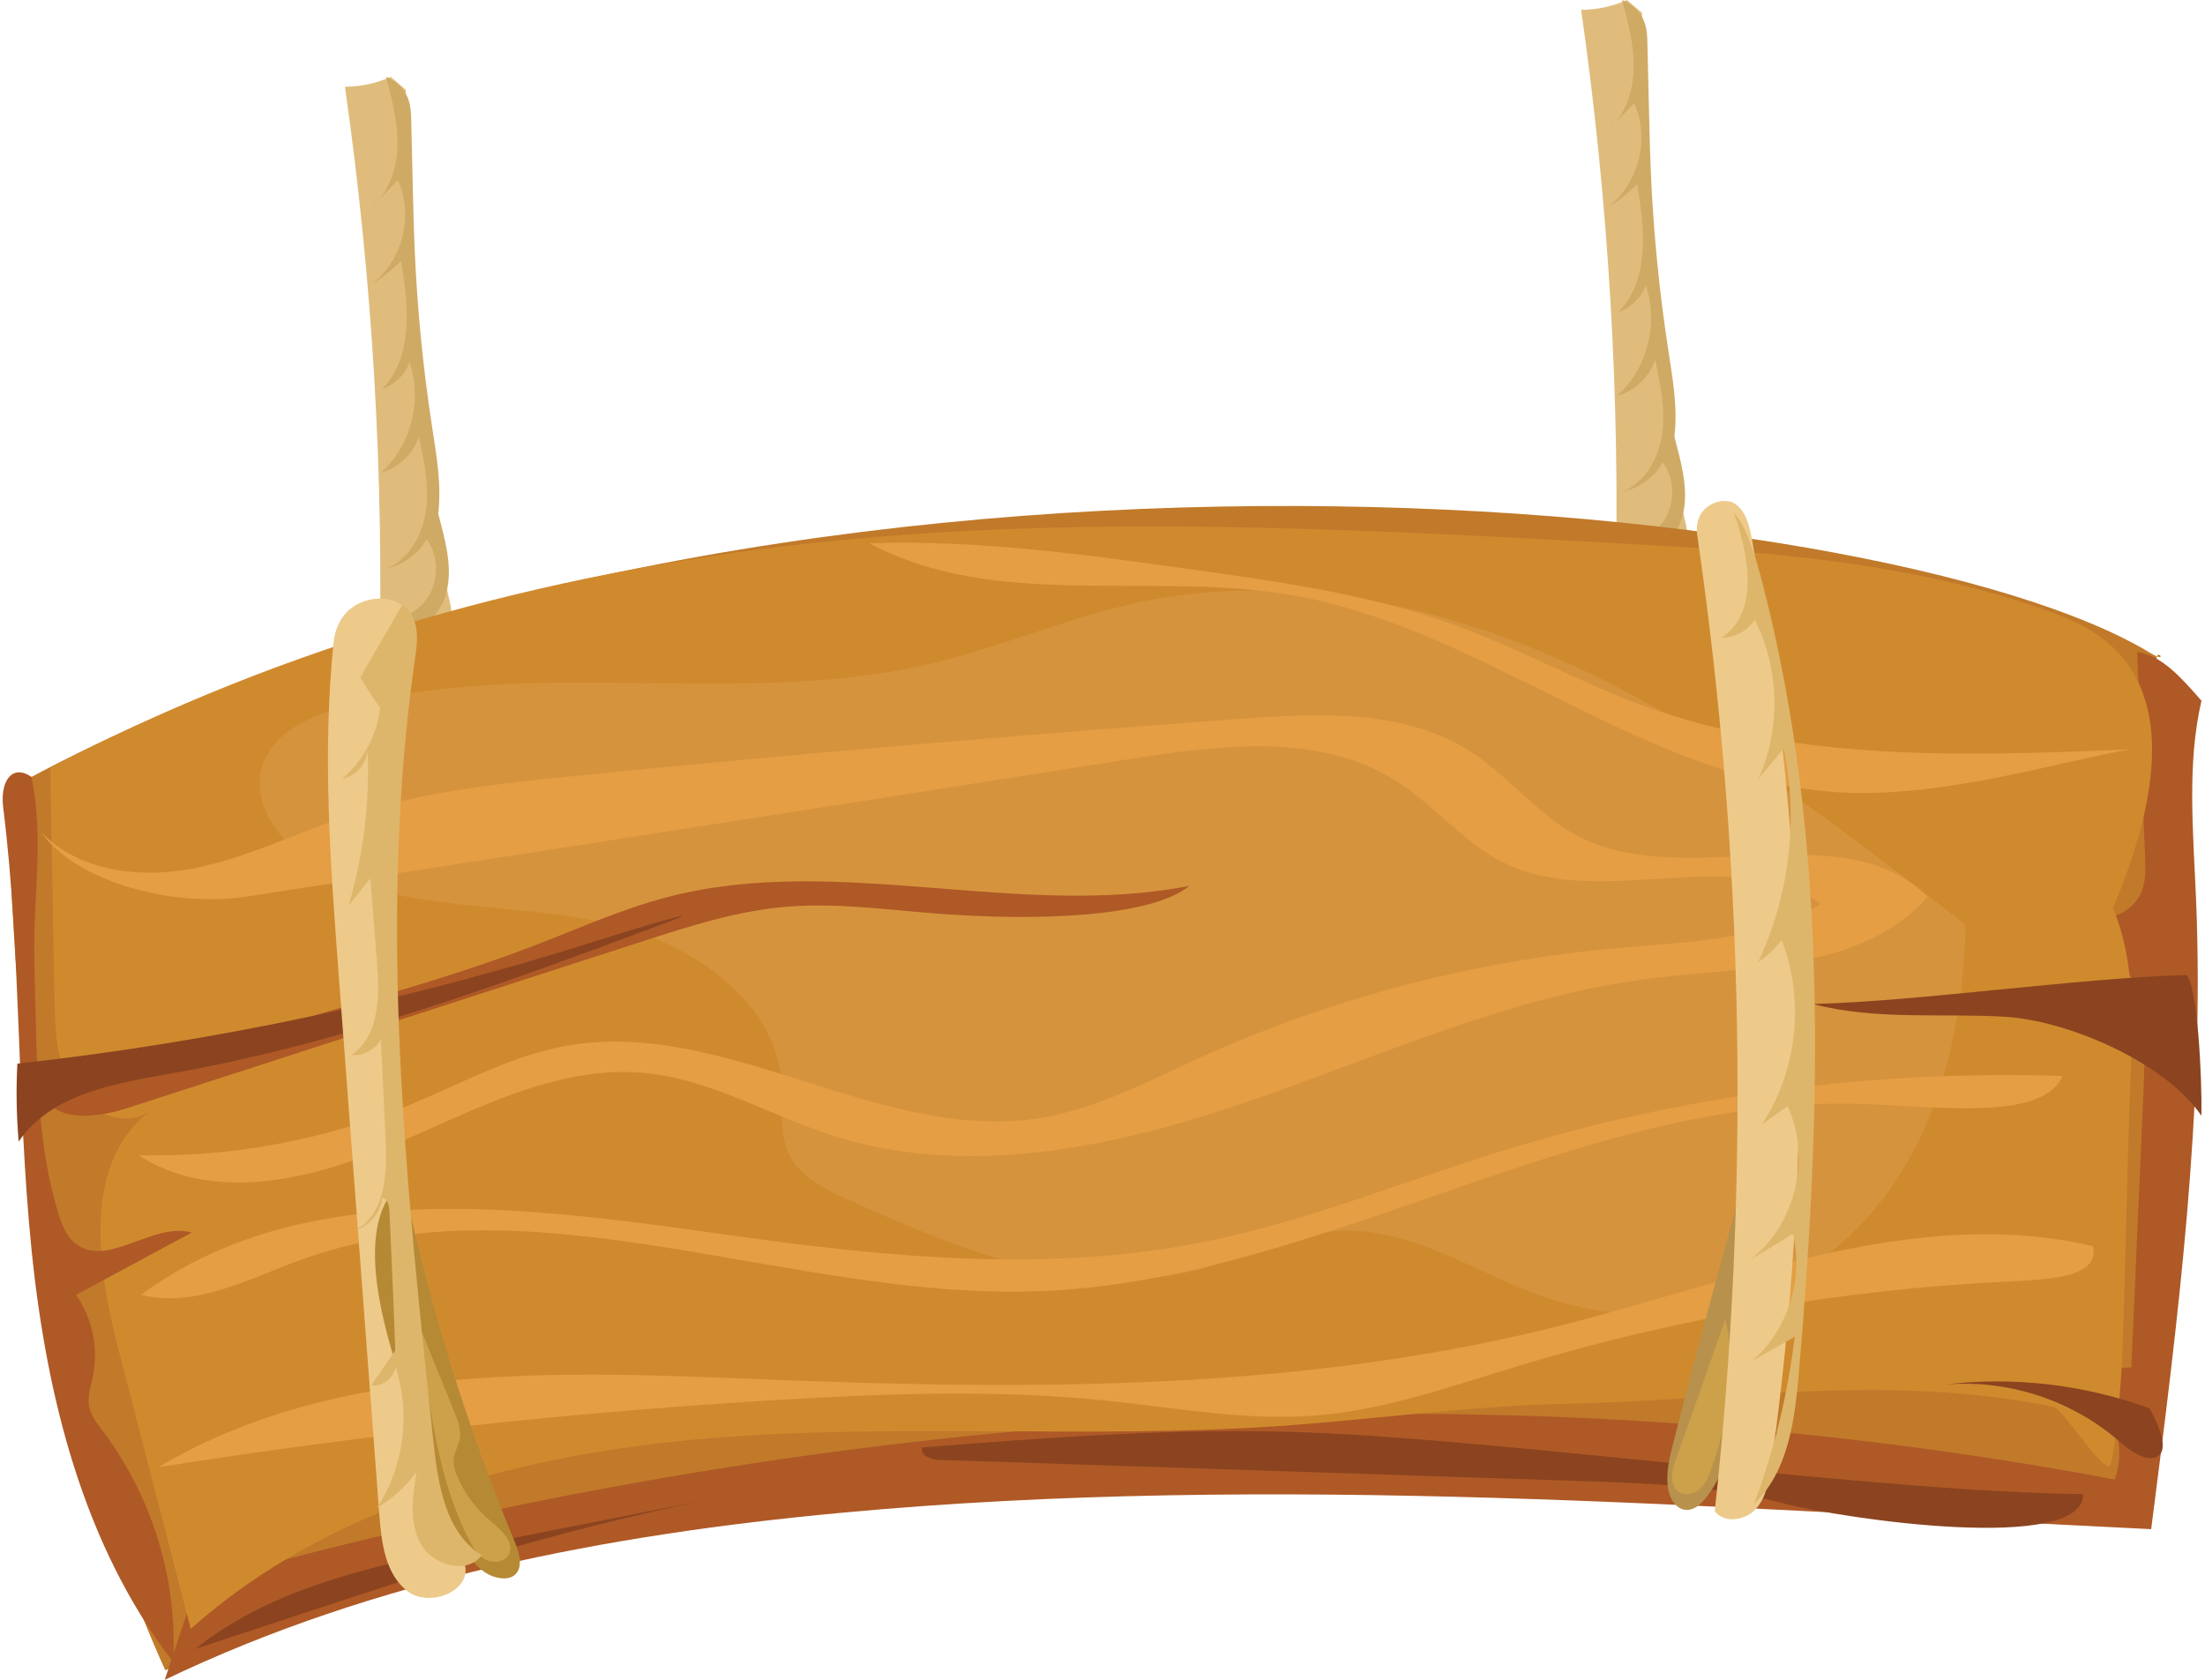 <?xml version="1.0" encoding="UTF-8"?>
<!DOCTYPE svg PUBLIC '-//W3C//DTD SVG 1.0//EN'
          'http://www.w3.org/TR/2001/REC-SVG-20010904/DTD/svg10.dtd'>
<svg height="382.0" preserveAspectRatio="xMidYMid meet" version="1.0" viewBox="-0.6 0.0 501.4 382.0" width="501.4" xmlns="http://www.w3.org/2000/svg" xmlns:xlink="http://www.w3.org/1999/xlink" zoomAndPan="magnify"
><g
  ><g
    ><g
      ><g
        ><path d="M85.64,153.02c1.11-44.54-1.5-89.18-7.8-133.29,3.58-.01,7.15-.78,10.42-2.24,1.14,.97,2.28,1.95,3.41,2.92,.53,38.87,1.1,78.1,9.9,115.97,.37,1.57,.74,3.26,.14,4.76-.6,1.51-2.04,2.49-3.4,3.37-3.55,2.3-7.09,4.6-12.68,8.51Z" fill="#dfbc7c"
        /></g
        ><g
        ><path d="M87.16,17.48c1.36,5.11,2.74,10.3,2.62,15.58s-1.94,10.77-5.99,14.16c2.03-2.08,4.07-4.17,6.1-6.25,3.66,7.98,1.04,18.34-5.97,23.63,2.45-1.44,4.69-3.23,6.66-5.28,1.71,10.06,2.91,21.84-4.26,29.1,2.84-.92,5.2-3.22,6.2-6.04,3,8.64,.35,18.97-6.46,25.09,3.97-1.08,7.31-4.25,8.6-8.16,1.18,5.47,2.36,11.06,1.64,16.61-.73,5.54-3.76,11.12-8.88,13.36,3.74-.84,7.08-3.31,8.99-6.63,3.42,4.54,2.67,11.68-1.63,15.4-2.23,1.93-5.39,3.25-6.15,6.09,5.79,1.08,11.2-4.24,12.43-10,1.23-5.76-.56-11.69-2.01-17.36,.79-6.6-.4-13.25-1.41-19.82-2.01-13.09-3.32-26.29-3.91-39.53-.23-5.22-.36-10.45-.48-15.68-.12-4.96-.23-9.91-.35-14.87-.08-3.24-.59-7.16-5.73-9.4Z" fill="#cfaa65"
        /></g
      ></g
      ><g
      ><g
        ><path d="M366.74,135.53c1.11-44.54-1.5-89.18-7.8-133.29,3.58-.01,7.15-.78,10.42-2.24,1.14,.97,2.28,1.95,3.41,2.92,.53,38.87,1.1,78.1,9.9,115.97,.37,1.57,.74,3.26,.14,4.76-.6,1.51-2.04,2.49-3.4,3.37-3.55,2.3-7.09,4.6-12.68,8.51Z" fill="#dfbc7c"
        /></g
        ><g
        ><path d="M368.26,0c1.36,5.11,2.74,10.3,2.62,15.58-.12,5.28-1.94,10.77-5.99,14.16,2.03-2.08,4.07-4.17,6.1-6.25,3.66,7.98,1.04,18.34-5.97,23.63,2.45-1.44,4.69-3.23,6.66-5.28,1.71,10.06,2.91,21.84-4.26,29.1,2.84-.92,5.2-3.22,6.2-6.04,3,8.64,.35,18.97-6.46,25.09,3.97-1.08,7.31-4.25,8.6-8.16,1.18,5.47,2.36,11.06,1.64,16.61-.73,5.54-3.76,11.12-8.88,13.36,3.74-.84,7.08-3.31,8.99-6.63,3.42,4.54,2.67,11.68-1.63,15.4-2.23,1.93-5.39,3.25-6.15,6.09,5.79,1.08,11.2-4.24,12.43-10,1.23-5.76-.56-11.69-2.01-17.36,.79-6.6-.4-13.25-1.41-19.82-2.01-13.09-3.32-26.29-3.91-39.53-.23-5.22-.36-10.45-.48-15.68-.12-4.96-.23-9.91-.35-14.87-.08-3.24-.59-7.16-5.73-9.4Z" fill="#cfaa65"
        /></g
      ></g
      ><g
      ><g
        ><g
          ><path d="M488.41,148.52C427.62,111.5,170.76,86,.94,179.72c2.77,67.08,8.31,138.99,36.04,200.13,145.15-61.04,292.94-54.91,450.77-40.94,8.23-116.88,6.63-172.69,3.28-185.85-.33-1.31-1.58-2.51-1.15-3.8,.43-1.28,2.26,1.52-1.48-.75Z" fill="#c17a2a"
          /></g
          ><g
          ><path d="M485.38,148.27c.6,15.59,1.2,31.18,1.8,46.78,.1,2.66,.19,5.41-.86,7.86-3.19,7.42-13.65,7.16-21.58,5.66,8.68-.53,16.39,6.45,19.57,14.54,3.19,8.09,2.85,17.07,2.47,25.76-.91,20.7-1.82,41.4-2.72,62.09-7.7,.44-15.39,.88-23.09,1.32,13.31,.44,23.78,11.65,19.29,24.19-144.21-27.25-294.79-15.98-436.1,23.62-2.43,7.31-4.87,14.63-7.3,21.94,47.81-22.95,100.83-33.05,153.63-37.97,99.06-9.25,198.83-1.07,298.07,3.7,6.1-47.59,12.21-95.45,10.2-143.38-.64-15.27-2.09-30.76,1.24-45.02-4.53-5.18-9.06-10.36-14.61-11.08Z" fill="#af5926"
          /></g
          ><g
          ><path d="M10.84,174.64c.32,17.5,.63,34.99,.95,52.49,.12,6.88,.35,14.13,3.95,19.99,3.6,5.86,11.83,9.47,17.59,5.72-15.17,11.8-11.85,35.2-7.04,53.81,5.49,21.26,10.99,42.53,16.48,63.79,31.92-28.46,75.7-39.93,118.33-43.38,42.63-3.45,85.56,.16,128.23-2.69,22.05-1.47,44-4.66,66.09-5.13,39.59-.83,72.03-7.01,110.88,.67,2.07,.41,11.24,14.85,12.79,13.41,1.27-1.19,2.7-20.5,2.77-22.24,1.1-28,.93-38.62,2.04-66.62,.51-12.82,.93-26.11-4.02-37.95,8.25-19.74,15.28-45.68-.7-59.91-4.42-3.93-10.03-6.23-15.61-8.18-32.13-11.22-66.63-13.26-100.62-15.1-59.9-3.25-120.11-6.21-179.74,.29-59.63,6.51-119.13,22.94-172.36,51.02Z" fill="#d08a2e"
          /></g
          ><g
          ><path d="M446.34,210.31c-27.49-21.34-55.26-42.86-86.71-57.76-31.45-14.9-67.33-22.83-101.36-15.53-16.01,3.43-31.16,10.11-47.1,13.88-43.67,10.31-90.53-1.78-133.84,9.98-7.12,1.93-14.81,5.16-17.74,11.93-4.94,11.4,6.96,23.19,18.63,27.45,18.51,6.76,38.96,5.35,58.23,9.49,19.27,4.15,39.49,17.28,40.74,36.95,.33,5.22-.69,10.75,1.49,15.51,2.48,5.43,8.38,8.3,13.84,10.74,24.82,11.09,51.95,22.43,78.37,16.05,11.4-2.75,22.13-8.74,33.85-9.1,15.57-.47,29.44,8.98,44.04,14.42,42.73,15.89,96.03-7.96,97.56-84.01Z" fill="#d6933d"
          /></g
          ><g
          ><path d="M8.74,189.24c8.53,8.91,22.39,10.61,34.51,8.28s23.3-7.99,35.01-11.88c16.87-5.6,34.71-7.47,52.4-9.23,50.35-5,100.78-9.32,151.25-12.96,17.78-1.28,36.98-2.14,51.96,7.53,8.64,5.58,15.09,14.26,24.18,19.07,24.43,12.91,59.99-5.49,79.69,13.89-14.76,16.77-40.44,15.85-62.62,18.53-31.89,3.85-61.57,17.64-91.96,28.06s-63.77,17.52-94.37,7.73c-14.36-4.59-27.76-12.81-42.78-14.24-20.02-1.9-38.82,8.5-57.31,16.41-18.48,7.92-40.95,13.24-57.8,2.28,20.94,.52,41.98-3.36,61.36-11.31,11.84-4.86,23.22-11.28,35.82-13.55,36.14-6.53,71.56,22.25,107.82,16.41,12.68-2.04,24.25-8.2,35.94-13.52,30.22-13.74,62.8-22.29,95.87-25.18,15.7-1.37,32.32-1.71,45.72-10.02-20.19-13.94-49.71,1.51-71.79-9.2-9.34-4.53-16.01-13.2-24.78-18.75-17.44-11.04-39.91-8.21-60.3-5-67.05,10.56-134.12,21-201.2,31.33-16.26,2.5-38.51-3.13-46.61-14.7Z" fill="#e59e43"
          /></g
          ><g
          ><path d="M468.39,244.71c-43.12-1.45-86.48,4.36-127.69,17.12-22.54,6.98-44.51,16.03-67.64,20.65-35.38,7.05-71.95,3.44-107.67-1.57-45.66-6.4-96.79-13.79-133.92,13.55,12.17,3.11,24.37-3.58,36.17-7.88,53.29-19.44,111.74,9.29,168.42,7.05,64.52-2.56,123.43-45.2,187.95-42.52,18.09,.75,40.01,3.54,44.39-6.39Z" fill="#e59e43"
          /></g
          ><g
          ><path d="M483.77,170.42c-37.07,1.54-75.26,2.91-110.14-9.74-14.74-5.35-28.52-13.08-43.25-18.46-19.16-6.99-39.53-9.86-59.73-12.68-24.39-3.41-48.92-6.82-73.53-5.98,28.7,15.38,64.04,6.24,96.12,11.79,44.58,7.72,81.88,43.72,127.1,44.96,22.58,.62,47.57-7.13,63.43-9.9Z" fill="#e59e43"
          /></g
          ><g
          ><path d="M475.31,283.4c-40-9.37-80.71,7.77-120.52,17.93-58.41,14.9-119.51,14.84-179.74,12.44-47.7-1.9-98.62-4.46-139.67,19.91,47.31-7.49,94.99-12.64,142.81-15.42,24.23-1.41,48.58-2.2,72.73,.27,15.8,1.62,31.6,4.63,47.43,3.4,15.88-1.23,31.08-6.67,46.33-11.29,36.34-10.99,74.05-17.47,111.98-19.23,9.54-.44,20.28-1.12,18.65-8.01Z" fill="#e59e43"
          /></g
          ><g
          ><path d="M269.88,201.46c-38.9,7.6-80-7.41-118.38,2.47-10.53,2.71-20.5,7.23-30.65,11.13-14.59,5.61-29.62,9.97-44.63,14.32-22.38,6.49-44.77,12.98-67.15,19.47,2.97,6.51,12.44,5.37,19.25,3.16,39.05-12.64,78.11-25.28,117.16-37.92,10.52-3.41,21.16-6.83,32.17-7.83,11.29-1.02,22.64,.54,33.94,1.44,24.77,1.96,49.79,.7,58.28-6.25Z" fill="#af5926"
          /></g
          ><g
          ><path d="M6.57,176.69c2.94,14.77,.27,27.15,.64,42.2,.1,4.23,.21,8.46,.31,12.69,.36,14.88,.76,29.98,5.1,44.22,.8,2.62,1.83,5.34,3.98,7.03,7.24,5.66,17.59-5.04,26.42-2.52-8.78,4.72-17.55,9.44-26.33,14.16,3.76,5.37,5.16,12.33,3.8,18.74-.46,2.17-1.23,4.36-.85,6.54,.38,2.15,1.81,3.94,3.12,5.68,11.26,14.93,17.05,33.89,16.03,52.56-20.51-26.56-28.87-60.59-32.24-93.98C3.18,250.64,4.27,216.89,.12,183.58c-.72-5.77,1.93-9.97,6.45-6.9Z" fill="#af5926"
          /></g
          ><g
          ><path d="M473.11,339.78c-46.14-.43-130.03-12.23-176.13-14.01-29.31-1.13-58.63,1.13-87.87,3.4-.63,1.75,1.95,2.78,3.81,2.84,48.44,1.6,96.88,3.19,145.32,4.79,15.58,.51,31.31,1.05,46.39,5.01,14.06,3.7,68.64,11.58,68.49-2.03Z" fill="#8b441f"
          /></g
          ><g
          ><path d="M158.52,341.41c-16.99,3.35-33.99,6.71-50.98,10.06-22.45,4.43-45.84,9.28-63.73,23.53,9.06-2.99,18.12-5.98,27.18-8.97,26.03-8.59,52.87-17.29,87.54-24.62Z" fill="#8b441f"
          /></g
          ><g
          ><path d="M152.65,209.19c-37.39,13.98-75.05,28.04-114.37,34.95-12.83,2.26-27.36,4.68-34.63,15.48-.51-5.89-.61-11.81-.3-17.72,44.94-4.98,89.38-14.43,132.45-28.16,11.57-3.69,23.6-7.08,16.84-4.56Z" fill="#8b441f"
          /></g
          ><g
          ><path d="M496.63,221.75c-24.51,.62-60.45,5.96-84.96,6.58,14.11,3.74,29.01,2.04,43.59,2.9,14.57,.87,36.51,10.45,44.73,22.51,.13-9.08-.85-28.97-3.36-31.99Z" fill="#8b441f"
          /></g
          ><g
          ><path d="M488.22,320.31c-14.88-5.47-31.07-7.34-46.81-5.41,13.87-1.27,28.18,3.16,38.9,12.05,2.2,1.82,4.39,3.9,7.18,4.54s6.32-.94,.73-11.17Z" fill="#8b441f"
          /></g
        ></g
        ><g
        ><path d="M75.27,145.97c-2.63,25.19-.74,50.61,1.16,75.87,3.08,40.89,6.15,81.79,9.23,122.68,.48,6.34,1.35,13.45,6.39,17.34s14.81-.09,13-6.18c-2.86-1.92-5.72-3.84-8.58-5.75-6.17-52.36-9.76-105.03-10.73-157.75-.24-13.2-.27-26.72,4.19-39.15,1.68-4.66,3.96-9.9,1.69-14.3-2.27-4.4-15.17-3.99-16.34,7.26Z" fill="#edca8a"
        /></g
        ><g
        ><path d="M91.08,268.51c5.89,28.19,14.44,55.82,25.49,82.42,1.03,2.48,1.85,5.89-.36,7.42-.86,.6-1.99,.7-3.03,.56-5.19-.68-8.17-6.13-10.2-10.96-5.37-12.75-10.05-25.79-14.01-39.05-4.48-15-7.67-32.48,2.11-40.39Z" fill="#b68935"
        /></g
        ><g
        ><path d="M395.99,267.88c-5.58,20.02-10.94,40.09-16.09,60.22-.86,3.38-1.73,6.88-1.2,10.33,.35,2.29,1.77,4.82,4.09,4.96,1.76,.11,3.27-1.21,4.38-2.58,3.85-4.72,5.55-10.79,7.09-16.68,2.14-8.16,4.17-16.34,6.1-24.55,1.59-6.78,3.13-13.68,2.8-20.64-.33-6.96-2.76-14.09-7.18-11.07Z" fill="#b8924d"
        /></g
        ><g
        ><path d="M94.67,301.25c2.69,6.63,5.38,13.27,8.06,19.9,.78,1.92,1.57,3.97,1.23,6.01-.27,1.6-1.21,3.05-1.38,4.66-.16,1.47,.34,2.92,.94,4.27,1.7,3.84,4.3,7.27,7.54,9.94,2.44,2.01,5.58,4.98,3.93,7.68-1.06,1.72-3.67,1.88-5.4,.84s-2.79-2.9-3.69-4.71c-5.18-10.35-8.17-21.79-11.22-48.6Z" fill="#cda04a"
        /></g
        ><g
        ><path d="M391.75,300.04c-3.78,10.7-7.56,21.39-11.33,32.09-.84,2.38-1.48,5.5,.52,7.03,1.48,1.13,3.74,.62,5.1-.65,1.36-1.27,2.04-3.1,2.64-4.86,3.56-10.48,5.91-21.38,3.07-33.6Z" fill="#cda04a"
        /></g
        ><g
        ><path d="M385.35,121.81c10.69,73.39,12.03,148.13,3.97,221.85,2.1,2.86,6.9,2.17,9.3-.45,2.4-2.62,3.03-6.36,3.52-9.87,9.89-69.88,8.4-141.35-4.38-210.76-.56-3.03-1.35-6.37-3.91-8.07-2.57-1.69-9.53,.18-8.5,7.3Z" fill="#edca8a"
        /></g
        ><g
        ><path d="M90.97,137.38c-3.21,5.54-6.41,11.09-9.62,16.63,1.26,2.18,2.53,4.36,4.48,6.87-.66,6.26-3.84,12.21-8.67,16.24,3.11-.55,5.65-3.41,5.83-6.57,.52,11.96-.95,24-4.34,35.48,1.65-2.08,3.3-4.17,4.94-6.25,.52,6.38,1.04,12.76,1.55,19.15,.62,7.62,.53,16.78-5.85,20.97,2.85,.44,5.87-1.66,6.72-3.56,.37,7.79,.73,15.57,1.1,23.36,.36,7.58-.28,16.92-7.14,20.17,3.34-.9,5.98-3.99,6.34-7.43,1.22,.15,1.58,1.73,1.64,2.96,.48,10.35,.95,20.71,1.34,31.69l-5.48,7.99c2.53,.33,5.14-1.63,5.52-4.15,3.51,10.56,1.91,22.7-4.22,31.99,3.52-2.07,6.6-4.88,9-8.18-.9,5.51-1.73,11.51,.98,16.39s10.53,7.07,13.84,2.56c-8.1-5.04-9.9-15.84-10.92-25.33-6.36-59.35-12.71-119.44-4.25-178.53,.61-4.29,1.27-8.88-2.8-12.44Z" fill="#deb66b"
        /></g
        ><g
        ><path d="M393.64,116.54c3.47,9.77,5.87,22.96-2.88,28.52,3.02,.05,6.02-1.56,7.67-4.1,5.62,11.14,5.93,24.82,.82,36.2,1.92-2.32,3.85-4.65,5.77-6.97,3.36,16.29,1.26,33.66-5.88,48.69,2.05-1.39,3.88-3.11,5.4-5.06,5.28,13.61,3.55,29.73-4.51,41.9,1.95-1.39,3.9-2.78,5.85-4.17,5.5,11.78,1.73,27.15-8.6,35.04,3.27-1.99,6.55-3.99,9.82-5.98,2.51,10.37-1.24,21.99-9.33,28.94,3.25-1.85,6.5-3.69,9.74-5.54-1.56,12.99-4.67,25.79-9.27,38.04,7.79-7.4,9.28-19.09,10.2-29.8,5.13-59.65,6.82-120.55-8-178.56-1.8-7.04-3.83-14.02-6.81-17.17Z" fill="#deb66b"
        /></g
      ></g
    ></g
  ></g
></svg
>
